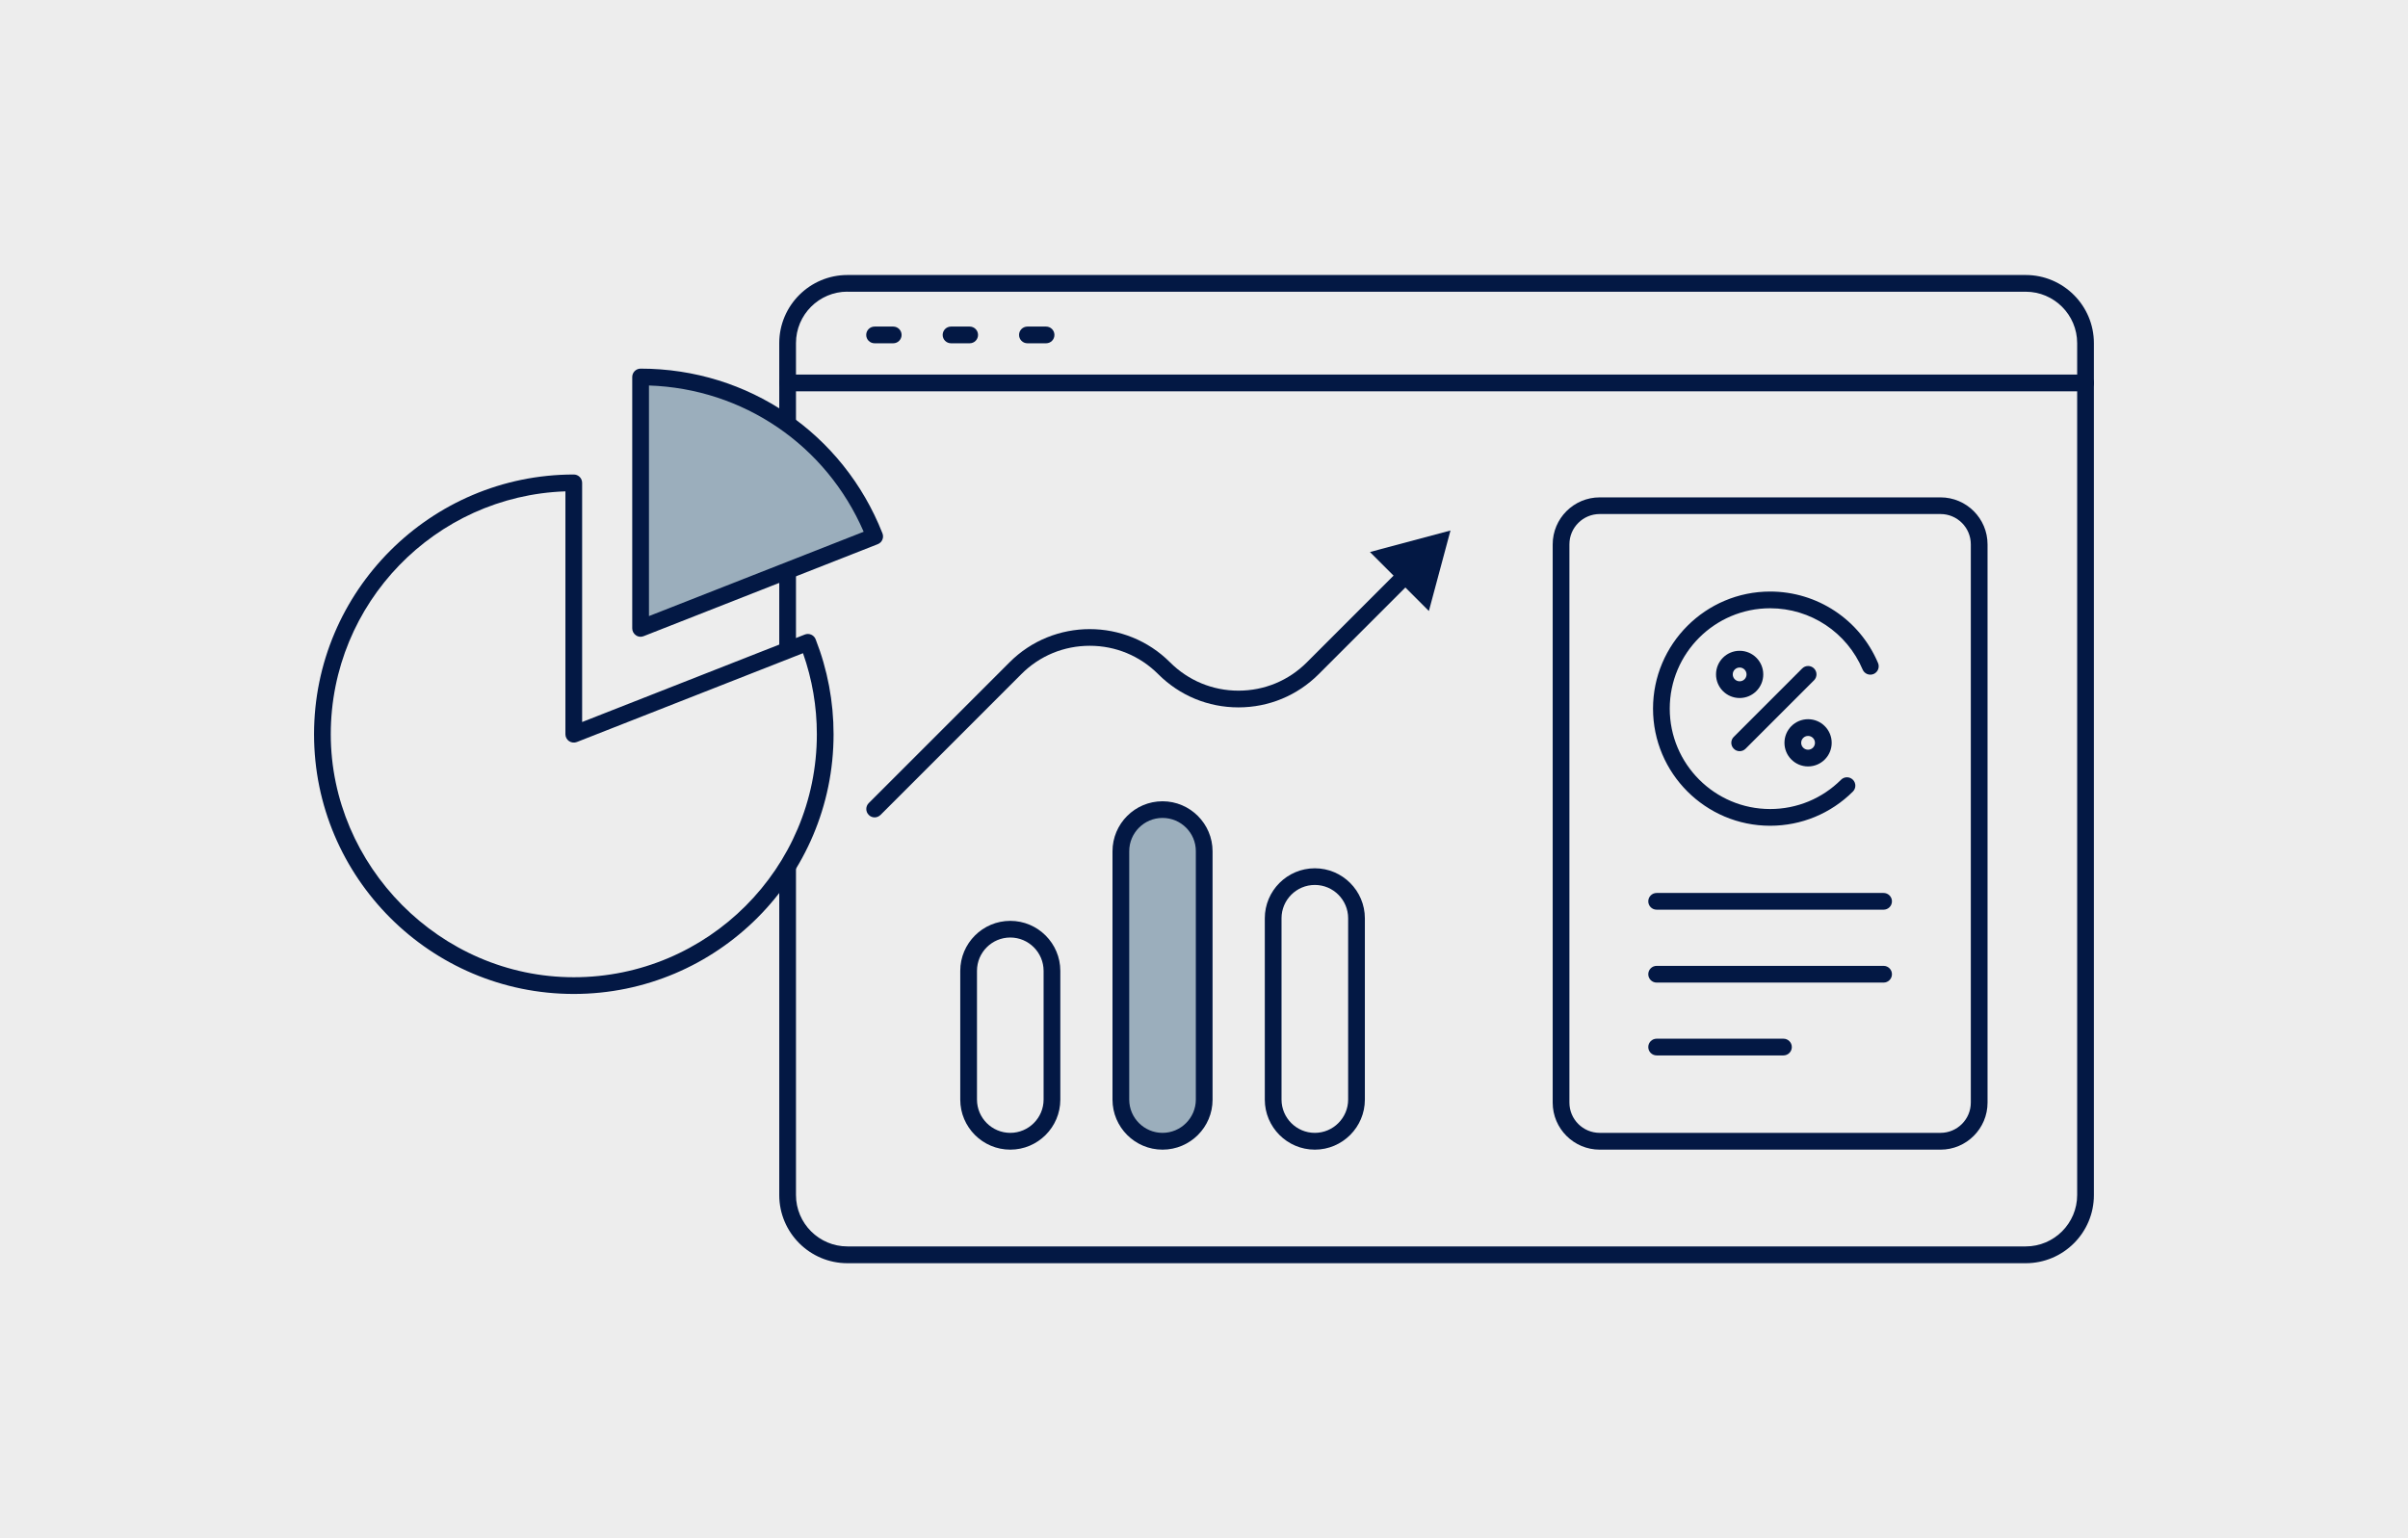 <?xml version="1.0" encoding="UTF-8"?> <svg xmlns="http://www.w3.org/2000/svg" id="Layer_1" viewBox="0 0 360 230"><defs><style>.cls-1{fill:#031844;}.cls-2{fill:#9baebc;}.cls-3{fill:#ededed;}</style></defs><rect id="bg" class="cls-3" width="360" height="230"></rect><g><g><g><path class="cls-1" d="M302.85,188.88H126.69c-5.62,0-10.19-4.57-10.19-10.19V51.31c0-5.62,4.57-10.19,10.19-10.19h176.16c5.62,0,10.19,4.57,10.19,10.19v127.38c.01,5.62-4.56,10.19-10.19,10.19ZM126.69,43.61c-4.24,0-7.69,3.45-7.69,7.69v127.38c0,4.24,3.45,7.69,7.69,7.69h176.16c4.24,0,7.69-3.45,7.69-7.69V51.31c0-4.24-3.45-7.69-7.69-7.69H126.69Z"></path><path class="cls-1" d="M311.8,58.51H117.75c-.69,0-1.25-.56-1.25-1.25s.56-1.25,1.25-1.25h194.05c.69,0,1.25,.56,1.25,1.25s-.56,1.25-1.25,1.25Z"></path></g><g><path class="cls-1" d="M130.76,122.22c-.32,0-.64-.12-.88-.37-.49-.49-.49-1.28,0-1.77l21.05-21.05c6.61-6.62,17.38-6.61,23.99,0,2.73,2.73,6.36,4.24,10.23,4.24s7.5-1.5,10.23-4.24l14.25-14.25c.49-.49,1.28-.49,1.77,0s.49,1.28,0,1.77l-14.25,14.25c-3.2,3.2-7.46,4.97-12,4.97s-8.79-1.76-12-4.97c-2.73-2.73-6.36-4.24-10.23-4.24s-7.5,1.5-10.23,4.24l-21.05,21.05c-.25,.24-.56,.37-.88,.37Z"></path><polygon class="cls-1" points="213.62 91.36 216.85 79.32 204.81 82.54 213.62 91.36"></polygon></g><g><path class="cls-2" d="M180.04,164.41v-37.13c0-3.44-2.79-6.23-6.23-6.23s-6.23,2.79-6.23,6.23v37.13c0,3.44,2.79,6.23,6.23,6.23,3.44,0,6.23-2.78,6.23-6.23Z"></path><path class="cls-1" d="M151.04,171.9c-4.13,0-7.48-3.36-7.48-7.48v-19.25c0-4.13,3.36-7.48,7.48-7.48s7.48,3.36,7.48,7.48v19.25c0,4.12-3.36,7.48-7.48,7.48Zm0-31.72c-2.75,0-4.98,2.24-4.98,4.98v19.25c0,2.75,2.24,4.98,4.98,4.98s4.98-2.24,4.98-4.98v-19.24c0-2.75-2.24-4.99-4.98-4.99Z"></path><path class="cls-1" d="M173.8,171.9c-4.13,0-7.48-3.36-7.48-7.48v-37.13c0-4.13,3.36-7.48,7.48-7.48s7.48,3.36,7.48,7.48v37.13c.01,4.12-3.35,7.48-7.48,7.48Zm0-49.6c-2.75,0-4.98,2.24-4.98,4.98v37.13c0,2.75,2.24,4.98,4.98,4.98s4.98-2.24,4.98-4.98v-37.13c.01-2.75-2.23-4.98-4.98-4.98Z"></path><path class="cls-1" d="M196.57,171.9c-4.13,0-7.48-3.36-7.48-7.48v-27.11c0-4.13,3.36-7.48,7.48-7.48s7.48,3.36,7.48,7.48v27.11c0,4.12-3.36,7.48-7.48,7.48Zm0-39.58c-2.75,0-4.98,2.24-4.98,4.98v27.11c0,2.75,2.24,4.98,4.98,4.98s4.98-2.24,4.98-4.98v-27.11c0-2.74-2.23-4.98-4.98-4.98Z"></path></g><g><path class="cls-1" d="M290.12,171.9h-50.96c-3.88,0-7.03-3.15-7.03-7.03V81.4c0-3.88,3.15-7.03,7.03-7.03h50.95c3.88,0,7.03,3.15,7.03,7.03v83.47c0,3.87-3.15,7.03-7.02,7.03Zm-50.96-95.04c-2.5,0-4.53,2.03-4.53,4.53v83.47c0,2.5,2.03,4.53,4.53,4.53h50.95c2.5,0,4.53-2.03,4.53-4.53V81.39c0-2.5-2.03-4.53-4.53-4.53h-50.95Z"></path><g><g><path class="cls-1" d="M281.6,136.02h-33.93c-.69,0-1.25-.56-1.25-1.25s.56-1.25,1.25-1.25h33.93c.69,0,1.25,.56,1.25,1.25s-.56,1.25-1.25,1.25Z"></path><path class="cls-1" d="M281.6,146.92h-33.93c-.69,0-1.25-.56-1.25-1.25s.56-1.25,1.25-1.25h33.93c.69,0,1.25,.56,1.25,1.25s-.56,1.25-1.25,1.25Z"></path><path class="cls-1" d="M266.63,157.81h-18.96c-.69,0-1.25-.56-1.25-1.25s.56-1.25,1.25-1.25h18.96c.69,0,1.25,.56,1.25,1.25s-.56,1.25-1.25,1.25Z"></path></g><g><path class="cls-1" d="M264.64,123.47c-9.66,0-17.51-7.86-17.51-17.51s7.86-17.51,17.51-17.51c7.05,0,13.39,4.2,16.13,10.69,.27,.64-.03,1.37-.66,1.64-.64,.27-1.37-.03-1.64-.66-2.36-5.57-7.79-9.17-13.83-9.17-8.28,0-15.01,6.73-15.01,15.01s6.73,15.01,15.01,15.01c4,0,7.77-1.56,10.6-4.38,.49-.49,1.28-.49,1.77,0s.49,1.28,0,1.77c-3.31,3.29-7.7,5.11-12.37,5.11Z"></path><g><path class="cls-1" d="M260.08,104.37c-1.95,0-3.53-1.58-3.53-3.53s1.58-3.53,3.53-3.53,3.53,1.58,3.53,3.53c0,1.95-1.58,3.53-3.53,3.53Zm0-4.56c-.57,0-1.03,.46-1.03,1.03s.46,1.03,1.03,1.03,1.03-.46,1.03-1.03-.46-1.03-1.03-1.03Z"></path><path class="cls-1" d="M270.31,114.6c-1.95,0-3.53-1.58-3.53-3.53s1.58-3.53,3.53-3.53,3.53,1.58,3.53,3.53-1.58,3.53-3.53,3.53Zm0-4.56c-.57,0-1.03,.46-1.03,1.03s.46,1.03,1.03,1.03,1.03-.46,1.03-1.03-.46-1.03-1.03-1.03Z"></path><path class="cls-1" d="M260.08,112.32c-.32,0-.64-.12-.88-.37-.49-.49-.49-1.28,0-1.77l10.23-10.23c.49-.49,1.28-.49,1.77,0s.49,1.28,0,1.77l-10.23,10.23c-.25,.25-.57,.37-.89,.37Z"></path></g></g></g></g><g><path class="cls-1" d="M133.54,51.33h-2.79c-.69,0-1.25-.56-1.25-1.25s.56-1.25,1.25-1.25h2.79c.69,0,1.25,.56,1.25,1.25s-.56,1.25-1.25,1.25Z"></path><path class="cls-1" d="M144.97,51.33h-2.79c-.69,0-1.25-.56-1.25-1.25s.56-1.25,1.25-1.25h2.79c.69,0,1.25,.56,1.25,1.25s-.56,1.25-1.25,1.25Z"></path><path class="cls-1" d="M156.39,51.33h-2.79c-.69,0-1.25-.56-1.25-1.25s.56-1.25,1.25-1.25h2.79c.69,0,1.25,.56,1.25,1.25s-.55,1.25-1.25,1.25Z"></path></g></g><g><path class="cls-2" d="M95.77,56.37v37.59l34.99-13.75c-5.5-13.96-19.1-23.84-34.99-23.84Z"></path><g><path class="cls-3" d="M48.2,109.78c0,20.76,16.82,37.58,37.58,37.58s37.59-16.82,37.59-37.58c0-4.86-.92-9.49-2.6-13.75l-34.99,13.75v-37.59c-20.76,0-37.58,16.84-37.58,37.59Z"></path><path class="cls-1" d="M85.78,148.62c-21.41,0-38.83-17.42-38.83-38.83s17.42-38.84,38.83-38.84c.69,0,1.25,.56,1.25,1.25v35.76l33.29-13.08c.31-.12,.65-.12,.96,.02,.3,.13,.54,.38,.66,.69,1.78,4.54,2.68,9.32,2.68,14.21,0,21.4-17.42,38.82-38.84,38.82Zm-1.25-75.15c-19.46,.66-35.08,16.7-35.08,36.32s16.3,36.33,36.33,36.33,36.34-16.3,36.34-36.33c0-4.16-.7-8.23-2.07-12.12l-33.81,13.28c-.38,.15-.82,.1-1.16-.13-.34-.23-.55-.62-.55-1.03v-36.32Z"></path></g><path class="cls-1" d="M95.77,95.21c-.25,0-.49-.07-.7-.22-.34-.23-.55-.62-.55-1.03V56.37c0-.69,.56-1.25,1.25-1.25,16.08,0,30.27,9.67,36.16,24.63,.12,.31,.12,.65-.02,.96-.13,.3-.38,.54-.69,.66l-34.99,13.75c-.16,.06-.31,.09-.46,.09Zm1.25-37.57v34.48l32.1-12.61c-5.61-12.96-18-21.4-32.1-21.87Z"></path></g></g></svg> 
